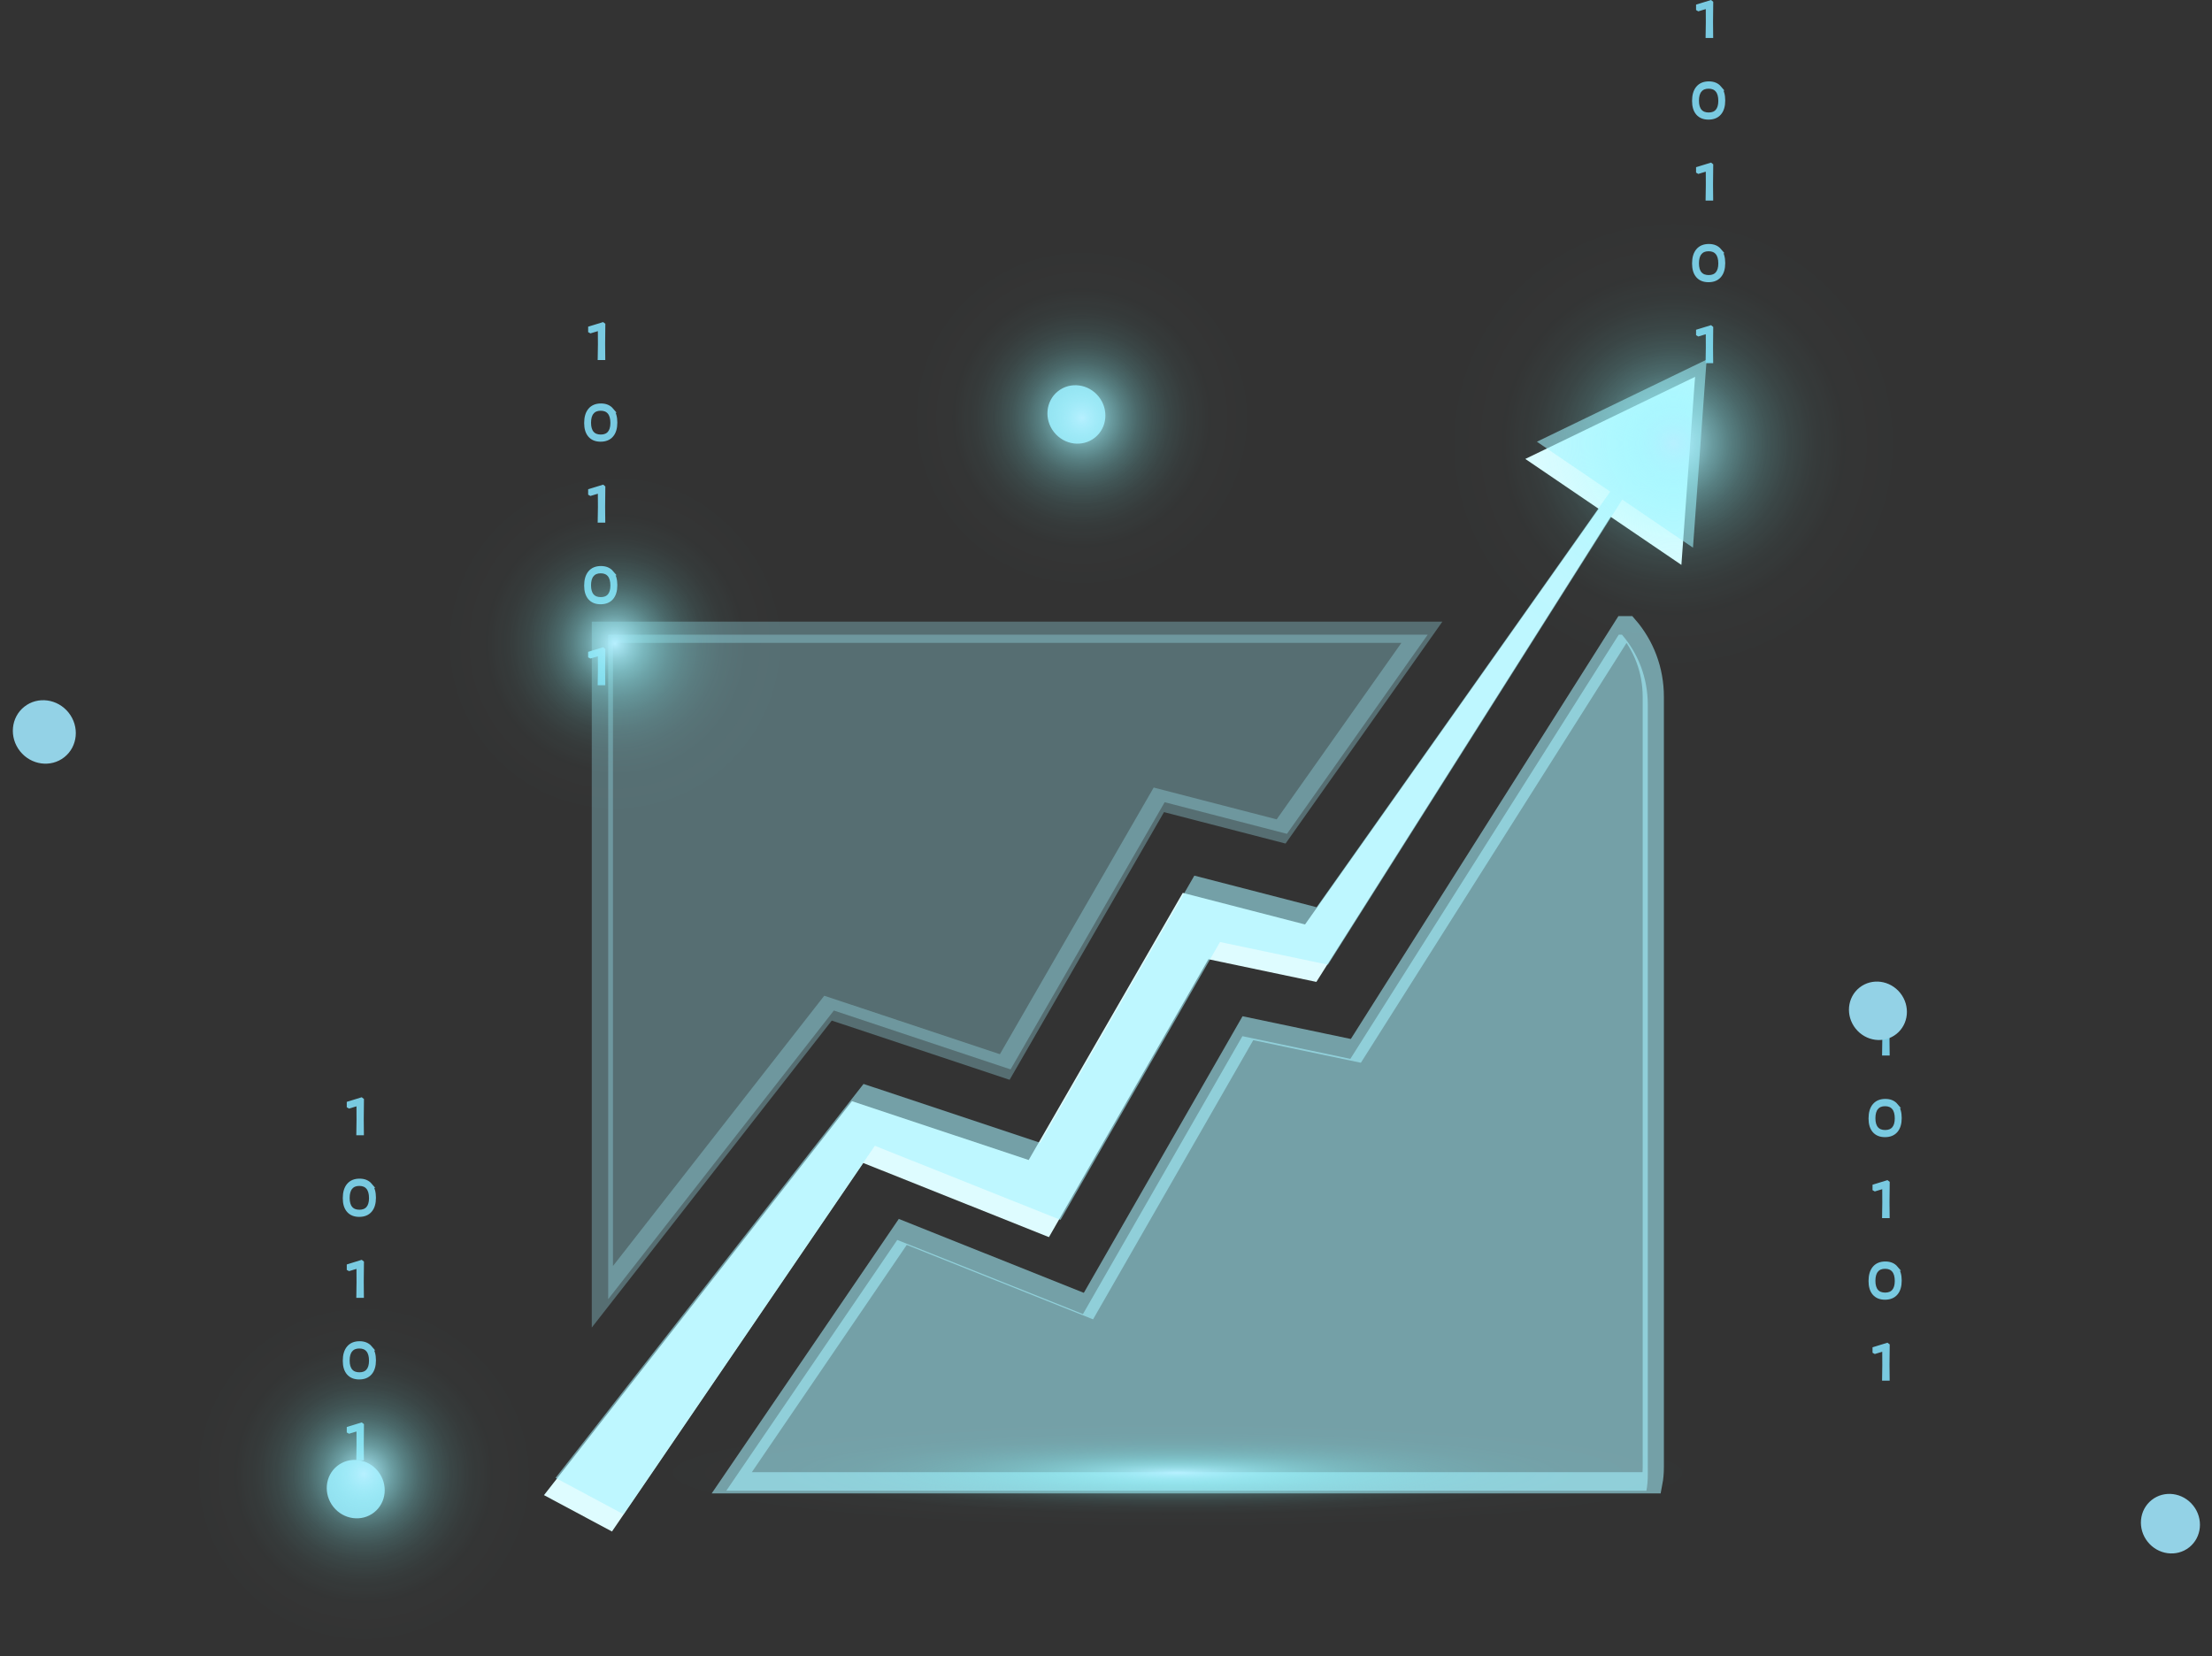 <?xml version="1.0" encoding="UTF-8"?><svg xmlns="http://www.w3.org/2000/svg" xmlns:xlink="http://www.w3.org/1999/xlink" viewBox="0 0 104.295 78.11"><rect x="0" y="0" width="104.295" height="78.11" fill="#333333" stroke="none"/><defs><style>.g,.h{fill:#a6f2ff;}.g,.i{opacity:.31;}.j,.h{opacity:.57;}.j,.k,.l,.m,.i{fill:none;}.j,.m,.i{stroke-miterlimit:10;}.j,.i{stroke:#a6f2ff;}.n{fill:#defcff;}.o{fill:url(#f);}.o,.p,.q,.r,.s{mix-blend-mode:color-dodge;}.p{fill:url(#e);}.k{isolation:isolate;}.q{fill:url(#c);}.t{fill:#93d2e6;mix-blend-mode:screen;}.r{fill:url(#b);}.m{stroke:#79cae1;stroke-width:.19px;}.s{fill:url(#d);}</style><radialGradient id="b" cx="-223.817" cy="770.298" fx="-223.817" fy="770.298" r="8.547" gradientTransform="translate(2417.888 57.567) rotate(-23.668) scale(.743 -1.217) skewX(-74.047)" gradientUnits="userSpaceOnUse"><stop offset="0" stop-color="#b7f0ff"/><stop offset=".036" stop-color="#aff1ff" stop-opacity=".882"/><stop offset=".099" stop-color="#a4f4ff" stop-opacity=".699"/><stop offset=".167" stop-color="#9af7ff" stop-opacity=".532"/><stop offset=".24" stop-color="#92f9ff" stop-opacity=".388"/><stop offset=".318" stop-color="#8bfaff" stop-opacity=".267"/><stop offset=".403" stop-color="#85fcff" stop-opacity=".169"/><stop offset=".497" stop-color="#80fdff" stop-opacity=".094"/><stop offset=".606" stop-color="#7dfeff" stop-opacity=".04"/><stop offset=".744" stop-color="#7bfeff" stop-opacity=".009"/><stop offset="1" stop-color="#7bffff" stop-opacity="0"/></radialGradient><radialGradient id="c" cx="3.401" cy="1296.692" fx="3.401" fy="1296.692" r="12.464" gradientTransform="translate(1186.091 287.031) rotate(-76.656) scale(.878 -.878)" xlink:href="#b"/><radialGradient id="d" cx="25.073" cy="1319.969" fx="25.073" fy="1319.969" r="9.385" gradientTransform="translate(1173.681 309.077) rotate(-76.656) scale(.878 -.878)" xlink:href="#b"/><radialGradient id="e" cx="6.99" cy="1386.129" fx="6.99" fy="1386.129" r="9.385" gradientTransform="translate(1200.02 356.857) rotate(-76.656) scale(.878 -.878)" xlink:href="#b"/><radialGradient id="f" cx="32.154" cy="1346.897" fx="32.154" fy="1346.897" r="9.385" gradientTransform="translate(1173.235 331.221) rotate(-76.656) scale(.878 -.878)" xlink:href="#b"/></defs><g class="k"><g id="a"><polygon class="n" points="79.924 17.772 79.896 18.119 79.277 26.64 75.94 24.371 74.787 26.199 62.066 46.306 56.976 45.237 49.458 58.342 40.703 54.846 30.832 69.329 28.854 72.225 25.649 70.51 29.529 65.542 40.169 51.931 48.502 54.705 55.767 42.107 61.532 43.597 74.215 25.646 75.377 23.996 71.918 21.643 79.689 17.884 79.924 17.772"/><polygon class="g" points="67.316 29.93 60.679 39.323 54.914 37.832 47.649 50.431 39.316 47.656 28.676 61.267 28.676 29.93 67.316 29.93"/><path class="h" d="m77.693,33.239v36.315c0,.253-.019.506-.066.75h-43.383l8.062-11.83,8.755,3.497,7.518-13.105,5.09,1.069,12.655-20.004h.15c.769.89,1.219,2.044,1.219,3.309Z"/><path class="j" d="m77.952,32.862v36.315c0,.253-.019.506-.066.75h-43.383l8.062-11.83,8.755,3.497,7.518-13.105,5.09,1.069,12.655-20.004h.15c.769.89,1.219,2.044,1.219,3.309Z"/><polygon class="i" points="67.041 29.818 60.404 39.211 54.639 37.72 47.374 50.319 39.041 47.544 28.402 61.155 28.402 29.818 67.041 29.818"/><polygon class="h" points="80.47 16.959 80.441 17.306 79.823 25.827 76.486 23.558 75.333 25.386 62.612 45.494 57.522 44.425 50.004 57.53 41.249 54.033 31.378 68.516 29.4 71.413 26.194 69.697 30.075 64.729 40.715 51.118 49.048 53.893 56.313 41.294 62.078 42.784 74.761 24.833 75.923 23.184 72.464 20.831 80.235 17.072 80.47 16.959"/><ellipse class="r" cx="55.02" cy="69.829" rx="25.207" ry="2.621"/><polygon class="m" points="17.065 51.874 17.056 52.784 17.062 53.442 16.896 53.442 16.905 52.807 16.902 52.046 16.468 52.177 16.445 52.164 16.445 52.033 17.036 51.851 17.065 51.874"/><path class="m" d="m17.455,55.888c.117.139.176.338.176.596,0,.26-.06.46-.18.599-.12.14-.292.209-.516.209-.217,0-.384-.068-.502-.204s-.176-.33-.176-.582c0-.266.06-.47.181-.613.12-.143.292-.214.516-.214.217,0,.384.07.502.209Z"/><path class="m" d="m16.533,56.001c-.095.113-.142.277-.142.492,0,.213.047.375.142.486.095.111.233.166.414.166.177,0,.312-.055.406-.164.094-.11.141-.269.141-.478,0-.219-.047-.386-.142-.5-.095-.114-.232-.171-.411-.171-.177,0-.313.056-.407.169Z"/><polygon class="m" points="17.065 59.541 17.056 60.452 17.062 61.11 16.896 61.11 16.905 60.474 16.902 59.713 16.468 59.844 16.445 59.832 16.445 59.701 17.036 59.518 17.065 59.541"/><path class="m" d="m17.455,63.555c.117.139.176.338.176.596,0,.26-.06.46-.18.599-.12.14-.292.209-.516.209-.217,0-.384-.068-.502-.204s-.176-.33-.176-.582c0-.266.06-.47.181-.613.12-.143.292-.214.516-.214.217,0,.384.07.502.209Z"/><path class="m" d="m16.533,63.668c-.095.113-.142.277-.142.492,0,.213.047.375.142.486.095.111.233.166.414.166.177,0,.312-.055.406-.164.094-.11.141-.269.141-.478,0-.219-.047-.386-.142-.5-.095-.114-.232-.171-.411-.171-.177,0-.313.056-.407.169Z"/><polygon class="m" points="17.065 67.208 17.056 68.119 17.062 68.777 16.896 68.777 16.905 68.141 16.902 67.381 16.468 67.512 16.445 67.499 16.445 67.368 17.036 67.186 17.065 67.208"/><polygon class="m" points="28.446 15.316 28.437 16.227 28.443 16.885 28.277 16.885 28.287 16.249 28.283 15.489 27.849 15.62 27.826 15.607 27.826 15.476 28.418 15.294 28.446 15.316"/><path class="m" d="m28.836,19.331c.117.139.176.338.176.596,0,.26-.06.46-.18.599-.12.14-.292.209-.516.209-.217,0-.384-.068-.502-.204s-.176-.33-.176-.582c0-.266.06-.47.181-.613.12-.143.292-.214.516-.214.217,0,.384.07.502.209Z"/><path class="m" d="m27.914,19.444c-.095.113-.142.277-.142.492,0,.213.047.375.142.486.095.111.233.166.414.166.177,0,.312-.055.406-.164.094-.11.141-.269.141-.478,0-.219-.047-.386-.142-.5-.095-.114-.232-.171-.411-.171-.177,0-.313.056-.407.169Z"/><polygon class="m" points="28.446 22.984 28.437 23.894 28.443 24.552 28.277 24.552 28.287 23.916 28.283 23.156 27.849 23.287 27.826 23.274 27.826 23.143 28.418 22.961 28.446 22.984"/><path class="m" d="m28.836,26.998c.117.139.176.338.176.596,0,.26-.06.46-.18.599-.12.14-.292.209-.516.209-.217,0-.384-.068-.502-.204s-.176-.33-.176-.582c0-.266.06-.47.181-.613.12-.143.292-.214.516-.214.217,0,.384.07.502.209Z"/><path class="m" d="m27.914,27.111c-.095.113-.142.277-.142.492,0,.213.047.375.142.486.095.111.233.166.414.166.177,0,.312-.055.406-.164.094-.11.141-.269.141-.478,0-.219-.047-.386-.142-.5-.095-.114-.232-.171-.411-.171-.177,0-.313.056-.407.169Z"/><polygon class="m" points="28.446 30.651 28.437 31.561 28.443 32.219 28.277 32.219 28.287 31.584 28.283 30.823 27.849 30.954 27.826 30.942 27.826 30.811 28.418 30.628 28.446 30.651"/><polygon class="m" points="80.683 .128 80.674 1.039 80.68 1.697 80.514 1.697 80.524 1.061 80.521 .301 80.086 .432 80.064 .419 80.064 .288 80.655 .106 80.683 .128"/><path class="m" d="m81.073,4.142c.117.139.176.338.176.596,0,.26-.06.46-.18.599-.12.14-.292.209-.516.209-.217,0-.384-.068-.502-.204s-.176-.33-.176-.582c0-.266.06-.47.181-.613.12-.143.292-.214.516-.214.217,0,.384.07.502.209Z"/><path class="m" d="m80.152,4.256c-.095.113-.142.277-.142.492,0,.213.047.375.142.486.095.111.233.166.414.166.177,0,.312-.055.406-.164.094-.11.141-.269.141-.478,0-.219-.047-.386-.142-.5-.095-.114-.232-.171-.411-.171-.177,0-.313.056-.407.169Z"/><polygon class="m" points="80.683 7.795 80.674 8.706 80.68 9.364 80.514 9.364 80.524 8.728 80.521 7.968 80.086 8.099 80.064 8.086 80.064 7.955 80.655 7.773 80.683 7.795"/><path class="m" d="m81.073,11.81c.117.139.176.338.176.596,0,.26-.06.46-.18.599-.12.14-.292.209-.516.209-.217,0-.384-.068-.502-.204s-.176-.33-.176-.582c0-.266.06-.47.181-.613.12-.143.292-.214.516-.214.217,0,.384.07.502.209Z"/><path class="m" d="m80.152,11.923c-.095.113-.142.277-.142.492,0,.213.047.375.142.486.095.111.233.166.414.166.177,0,.312-.055.406-.164.094-.11.141-.269.141-.478,0-.219-.047-.386-.142-.5-.095-.114-.232-.171-.411-.171-.177,0-.313.056-.407.169Z"/><polygon class="m" points="80.683 15.463 80.674 16.373 80.68 17.031 80.514 17.031 80.524 16.395 80.521 15.635 80.086 15.766 80.064 15.753 80.064 15.622 80.655 15.44 80.683 15.463"/><polygon class="m" points="89.004 48.114 88.994 49.025 89.001 49.683 88.835 49.683 88.844 49.047 88.841 48.287 88.407 48.418 88.384 48.405 88.384 48.274 88.975 48.092 89.004 48.114"/><path class="m" d="m89.394,52.128c.117.139.176.338.176.596,0,.26-.06.46-.18.599-.12.14-.292.209-.516.209-.217,0-.384-.068-.502-.204s-.176-.33-.176-.582c0-.266.06-.47.181-.613.12-.143.292-.214.516-.214.217,0,.384.07.502.209Z"/><path class="m" d="m88.472,52.242c-.095.113-.142.277-.142.492,0,.213.047.375.142.486.095.111.233.166.414.166.177,0,.312-.055.406-.164.094-.11.141-.269.141-.478,0-.219-.047-.386-.142-.5-.095-.114-.232-.171-.411-.171-.177,0-.313.056-.407.169Z"/><polygon class="m" points="89.004 55.781 88.994 56.692 89.001 57.35 88.835 57.35 88.844 56.714 88.841 55.954 88.407 56.085 88.384 56.072 88.384 55.941 88.975 55.759 89.004 55.781"/><path class="m" d="m89.394,59.795c.117.139.176.338.176.596,0,.26-.06.46-.18.599-.12.14-.292.209-.516.209-.217,0-.384-.068-.502-.204s-.176-.33-.176-.582c0-.266.06-.47.181-.613.12-.143.292-.214.516-.214.217,0,.384.07.502.209Z"/><path class="m" d="m88.472,59.909c-.095.113-.142.277-.142.492,0,.213.047.375.142.486.095.111.233.166.414.166.177,0,.312-.055.406-.164.094-.11.141-.269.141-.478,0-.219-.047-.386-.142-.5-.095-.114-.232-.171-.411-.171-.177,0-.313.056-.407.169Z"/><polygon class="m" points="89.004 63.448 88.994 64.359 89.001 65.017 88.835 65.017 88.844 64.381 88.841 63.621 88.407 63.752 88.384 63.739 88.384 63.608 88.975 63.426 89.004 63.448"/><rect class="l" x="100.963" y="70.431" width="2.743" height="2.849" transform="translate(-22.489 79.253) rotate(-38.467)"/><path class="t" d="m101.261,72.709c-.489-.616-.405-1.497.188-1.969.593-.471,1.471-.354,1.96.262.489.616.405,1.497-.188,1.969-.593.471-1.471.354-1.96-.262Z"/><rect class="l" x="49.406" y="18.147" width="2.692" height="2.796" transform="translate(-1.143 35.813) rotate(-38.467)"/><ellipse class="t" cx="50.752" cy="19.545" rx="1.346" ry="1.398" transform="translate(-1.143 35.813) rotate(-38.467)"/><rect class="l" x=".627" y="32.999" width="2.925" height="3.038" transform="translate(-21.018 8.792) rotate(-38.467)"/><path class="t" d="m.945,35.428c-.522-.657-.432-1.597.2-2.099.632-.502,1.568-.377,2.09.279s.432,1.597-.2,2.099-1.568.377-2.09-.279Z"/><rect class="l" x="15.426" y="68.829" width="2.692" height="2.796" transform="translate(-40.045 25.674) rotate(-38.467)"/><ellipse class="t" cx="16.772" cy="70.227" rx="1.346" ry="1.398" transform="translate(-40.045 25.674) rotate(-38.467)"/><rect class="l" x="87.198" y="46.272" width="2.692" height="2.796" transform="translate(-10.437 65.425) rotate(-38.467)"/><ellipse class="t" cx="88.544" cy="47.67" rx="1.346" ry="1.398" transform="translate(-10.437 65.425) rotate(-38.467)"/><circle class="q" cx="78.519" cy="21.24" r="10.948" transform="translate(15.046 72.108) rotate(-53.846)"/><circle class="s" cx="50.607" cy="20.043" r="8.244" transform="translate(4.567 49.081) rotate(-53.846)"/><circle class="p" cx="16.734" cy="69.866" r="8.244" transform="translate(-49.551 42.16) rotate(-53.846)"/><circle class="o" cx="28.582" cy="30.676" r="8.244" transform="translate(-13.049 35.657) rotate(-53.846)"/></g></g></svg>